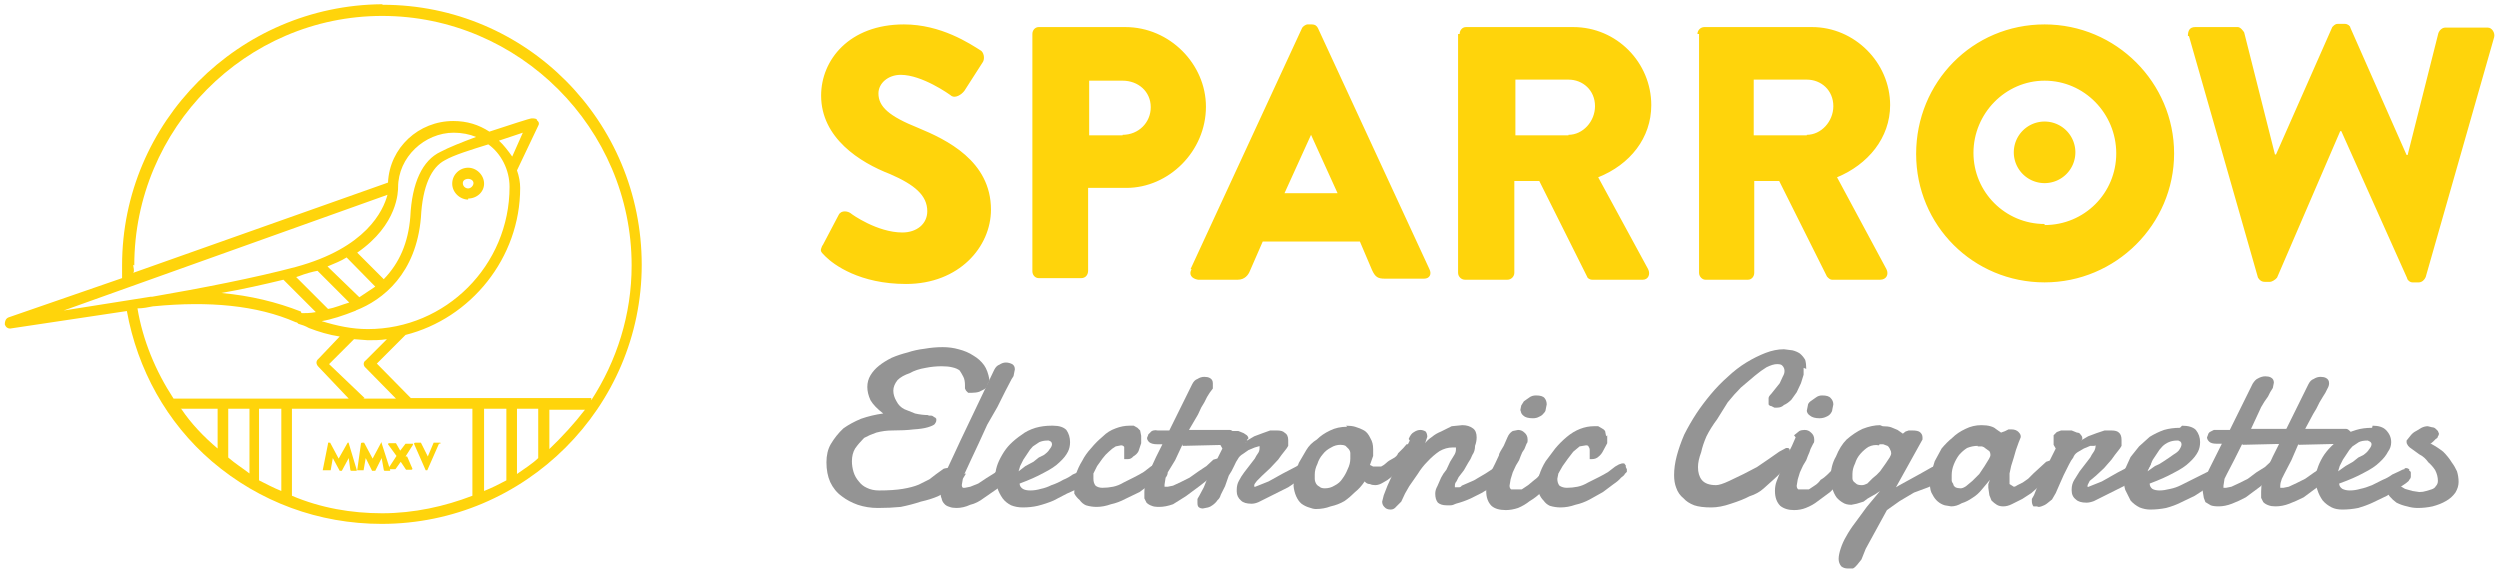 <svg xmlns="http://www.w3.org/2000/svg" width="471" height="108">
  <g fill="#ffd40b">
    <path d="M155 46.2l3-5.7c.5-1 1.8-.7 2.3-.3.2.2 5 3.6 9.7 3.6 2.7 0 4.7-1.6 4.7-4 0-3-2.4-5-7-7-5.7-2.2-13-6.8-13-14.8 0-6.7 5.3-13.4 15.6-13.4 7 0 12.4 3.6 14.6 5 .6.6.6 1.7.2 2.2l-3.4 5.3c-.6.8-1.7 1.4-2.4 1-.5-.4-5.6-4-9.6-4-2.4 0-4.2 1.6-4.2 3.5 0 2.5 2 4.3 7.5 6.5 5.3 2.2 13.7 6.2 13.7 15.4 0 7-6 14-16 14-8.7 0-13.6-3.6-15.2-5.2-1-1-1-1-.6-2zm39.5-39.8c0-.7.5-1.3 1.2-1.3H212c8.4 0 15.2 7 15.2 15 0 8.4-7 15.3-15 15.3H205V51c0 .8-.5 1.4-1.3 1.4h-8c-.7 0-1.2-.6-1.2-1.3V6.5zm17 19c3 0 5.3-2.3 5.3-5.2 0-3-2.4-5-5.3-5h-6.3v10.3h6.3zm12.8 25.3l21-45.4c.2-.4.8-.7 1-.7h.8c.7 0 1 .3 1.2.7l21 45.4c.5 1 0 1.8-1 1.8h-7.4c-1.3 0-1.8-.3-2.4-1.6l-2.3-5.4h-18.3l-2.4 5.5c-.3.8-1 1.7-2.3 1.7h-7.5c-1.2-.2-1.8-1-1.2-2zM252 36.4l-5-11-5 11h10zm23-30c0-.7.5-1.3 1.2-1.3h20.2c8.2 0 14.7 6.7 14.7 14.7 0 6.2-4 11.2-10 13.6l9.4 17.3c.5 1 0 2-1 2H300c-.6 0-1-.4-1-.6l-9-18h-4.7v17.3c0 .7-.6 1.3-1.3 1.3h-8c-.7 0-1.3-.6-1.3-1.3v-45zm20.5 19c2.7 0 5-2.5 5-5.4 0-3-2.3-5-5-5h-10v10.5h10zm24.3-19c0-.7.6-1.3 1.3-1.3h20.3c8 0 14.7 6.7 14.7 14.7 0 6.2-4.2 11.2-10 13.6l9.3 17.3c.5 1 0 2-1.2 2h-9c-.5 0-.8-.4-1-.6l-9-18h-4.7v17.3c0 .7-.5 1.3-1.2 1.3h-8c-.6 0-1.2-.6-1.2-1.3v-45zm20.6 19c2.7 0 5-2.5 5-5.4 0-3-2.3-5-5-5h-10v10.5h10zm44.8-20.8c13.5 0 24.4 11 24.4 24.3 0 13.4-11 24.3-24.4 24.3S361 42.5 361 29c0-13.5 10.6-24.4 24.2-24.4zm0 37.8c7.5 0 13.5-6 13.5-13.5s-6-13.7-13.5-13.7c-7.4 0-13.4 6.2-13.4 13.6 0 7.4 6 13.4 13.4 13.4zm27-35.6c0-1 .3-1.7 1.4-1.7h8c.5 0 1 .7 1.2 1l5.8 23h.2l10.6-24c.2-.2.5-.6 1-.6h1.4c.5 0 1 .4 1 .7l10.6 24h.2l5.8-23c.2-.5.7-1 1.3-1h8c.8 0 1.4 1 1.2 1.8L457 52.2c-.2.5-.7 1-1.3 1h-1.2c-.5 0-1-.5-1-.8l-12.4-27.7h-.2L429 52.3c-.3.4-1 .8-1.3.8h-1c-.6 0-1-.3-1.3-.8l-13-45.5z"/>
    <path d="M391 28.7a5.8 5.8 0 0 1-5.8 5.8 5.8 5.8 0 0 1-5.8-5.8 5.8 5.8 0 0 1 5.8-5.8 5.8 5.8 0 0 1 5.8 5.7zm-302.8 5c.5 0 1 .3 1 .8s-.5 1-1 1-1-.4-1-1 .6-.8 1-.8zm0 3.7c1.6 0 3-1.2 3-2.8s-1.4-3-3-3-3 1.3-3 3 1.5 3 3 3z"/>
    <path d="M103.5 84.7v-7.5h6.7c-2 2.6-4.2 5-6.8 7.5zM55 93.4V77h34v16.4c-5.2 2-11 3.3-17 3.3-5.8 0-11.6-1-17-3.3zM34 77H41v7.5c-2.6-2.2-5-4.7-6.8-7.4zM49 77H53v15.5c-1.5-.6-2.8-1.3-4.2-2V77zm-6 0h4v12.2c-1.3-1-2.6-1.8-4-3v-9zM29 57.7c10.3-1 19.4-.2 26.7 3 0 0 .3 0 .5.3.7.2 1.3.4 2 .8 1.8.7 3.8 1.3 5.8 1.6l-4 4.2c-.5.4-.5 1 0 1.5l5.7 6h-33c-3.4-5.2-5.8-11-6.8-17 1 0 2-.2 3-.4zm44-21c-.8 3-4 10-17.3 13.6-7.5 2-17.7 4-27 5.6h-.3L12 58.5l61-21.8zm21-10.2l4.5-1.5-2 4.5c-.7-1-1.6-2.2-2.5-3zm-27 32c5.2-2 11.4-7 12.3-17.5.3-6 2-9.5 4.5-10.8 1.7-1 5-2 8.2-3 2.4 1.7 4 4.8 4 8C96 50 84 62 69.3 62c-3 0-5.8-.6-8.7-1.5 1.8-.3 4-1 6.5-2zm-13.5-5.7l6 6c-1 .2-2 .2-2.6.2 0 0-.2 0-.2-.3-4.6-1.8-9.5-3-15-3.5 4-.7 8-1.6 11.7-2.5zm6.3-1.8l6 6c-1.4.4-2.7 1-4 1.2l-6-6 .6-.2c1-.4 2.4-.8 3.5-1zm5.5-2.5l5.4 5.5-3 2-6-5.8c1.4-.6 2.5-1 3.6-1.7zM75 35.3C75 29.6 80 25 85.5 25c1.5 0 3 .3 4.2.8-2.7 1-5.2 2-6.7 2.8-3.4 1.6-5.4 5.8-5.7 12.3-.4 4.8-2 8.6-5 11.7l-5-5C75 42.3 75 36 75 35.2zM68.7 75L62 68.6l4.7-4.7 2.6.2c1.2 0 2.3 0 3.6-.2l-4 4c-.5.3-.5 1 0 1.4l5.7 5.8h-6.2zm28.7 2h4v9.3c-1 1-2.6 2-4 3V77zm-2 0v13.5c-1.3.7-2.7 1.4-4.2 2V77h4.3zM25.3 50c0-25.8 21-47 46.7-47 25.8 0 47 21.2 47 47 0 9.3-2.8 18-7.6 25.4V75h-34L71 68.5l5.4-5.4C88.7 60 98 48.6 98 35.4c0-1-.2-2.2-.6-3.3l4-8.4c.2-.3.2-.7-.2-1 0-.4-.7-.4-1-.4-.4 0-4 1.2-8 2.5-2-1.3-4.2-2-6.8-2-6.5 0-12 5-12.3 11.6l-48 17c.3-.4 0-1 0-1.5zM72 .8C45 1 23 23 23 50v2.4L1.6 59.8c-.5.2-.7.7-.7 1.3.2.6.6.8 1 .8l22-3.3c2 11 7.5 21 16 28.3 9 7.7 20.2 11.8 32 11.8 27 0 49-22 49-48.8 0-27-21.7-49-48.8-49z"/>
    <path d="M65.7 83.4h-.2l-1.7 3-1.6-3h-.4s0 0 0 .2l-1 5h1.3s.2 0 .2 0l.4-2.3 1.3 2.4h.4l1.3-2.4.3 2.2s0 .2.2.2h1s0 0 0-.2l-1.5-5zm6.3 0h-.2l-1.6 3-1.6-3h-.4s-.2 0-.2.2l-.7 5h1.2l.4-2.3 1.2 2.4h.6l1.2-2.4.4 2.2s0 .2.2.2h1s0 0 0-.2l-1.6-5c.2 0 0 0 0 0z"/>
    <path d="M76.4 86l1.4-2.2v-.2h-1.4l-1 1.3-.8-1.4h-1.3c-.2 0-.2.2-.2.2l1.6 2.2-1.5 2.3c0 .2 0 .2.3.2h1l1-1.4 1 1.5h1c.2 0 .2-.2.2-.2l-1-2.3zm6.5-2.6h-1.2L80.6 86l-1.3-2.6h-1c-.3 0-.3.2-.3.2l2.2 5h.3l2.2-5c.4 0 .4-.2.2-.2z"/>
  </g>
  <g fill="#949494">
    <path d="M174.8 78.3q.3 0 .6 0t.6.3q.2 0 .4.3v.3q0 .3-.3.7-.3.3-1.3.6t-2.7.4q-1.6.2-4 .2-1.5 0-3 .4-1.2.4-2.3 1-1 1-1.7 2-.6 1-.6 2.4 0 1 .3 2t1 1.8q.6.8 1.5 1.2 1 .5 2.3.5 2.7 0 4.5-.3 1.8-.3 3-.8l2-1 1.3-1 1.4-1q.7-.2 1.8-.2 1 0 1.4.5.4.4.4 1.2 0 .4-.6 1-.6.7-1.6 1.4l-2.5 1.3q-1.4.6-3.2 1-1.8.6-3.8 1-2 .2-4.3.2-2 0-3.8-.6-1.7-.6-3-1.6-1.4-1-2.2-2.7-.7-1.6-.7-3.7 0-2 .8-3.4 1-1.7 2.4-3 1.4-1 3.3-1.8 2-.7 4.2-1-1.7-1.3-2.4-2.5-.6-1.3-.6-2.5t.6-2.2q.6-1 1.6-1.8t2.4-1.5q1.4-.6 3-1 1.5-.5 3.2-.7 1.7-.3 3.4-.3 1.6 0 3 .4 1.6.4 2.8 1.2 1.2.7 2 1.8.7 1 1 2.7 0 .4-.3.8 0 .5-.6 1l-1 .5q-.6.2-1.4.2h-.7l-.4-.4-.2-.4v-.6q0-1-.3-1.6t-.7-1.2q-.5-.4-1.4-.6-.8-.2-2-.2-1.5 0-3 .3-1.8.3-3 1-1.5.5-2.3 1.3-.8 1-.8 2t.6 2q.5 1 1.5 1.5l2 .8q1.3.3 2.6.3z"/>
    <path d="M182 89.2l-.6 1-.2 1.2q0 .3.2.5h.4l1-.2 1.5-.6 1.5-1 1.6-1 1.5-1.3 1.2-1.2q.2 0 .4-.2t.4 0q.4 0 .7.3.2.2.2.6 0 .5-.4 1t-1 1L188 92l-2.6 1.8q-1.3 1-2.6 1.3-1.3.6-2.6.6-.8 0-1.3-.2-.7-.2-1-.6-.4-.4-.5-1-.2-.4-.2-1 0-1 .3-2l.7-2 1.5-3.2 1.3-2.8 6.3-13.2q.4-.8 1-1 .6-.4 1.2-.4t1.2.3q.5.3.5 1l-.2 1q0 .3-.4.8l-1.2 2.3-1.5 3L186 80l-1.6 3.5-1.5 3.2-1.2 2.6z"/>
    <path d="M197.7 83h-.4q-.8 0-1.5.3l-1.2.8q-.6.6-1 1.3l-.8 1.2-.6 1.2-.3 1 1.3-1 1.5-.8 1-.8 1-.5q.8-.6 1-1 .5-.6.5-1 0-.3-.2-.5l-.4-.2zm.7-2.8q1.7 0 2.5.8.7 1 .7 2.3 0 1-.4 1.8-.5 1-1.6 2-1 1-3 2-1.8 1-4.5 2 0 .6.6 1 .5.3 1.4.3 1 0 2-.3 1-.2 2-.7 1.2-.4 2.2-1 1-.4 1.8-1l1.3-.6.8-.4q0-.2.3-.2h.3l.3.2.2.3.2.3v.8q0 .3-.3.6 0 .2-.7.7l-1.5 1L201 93l-2.5 1.3q-1.4.6-3 1-1.3.3-2.8.3-1.2 0-2.2-.4-1-.5-1.6-1.3-.7-1-1-2t-.4-2q0-1 .3-2t1-2.2 1.5-2q1-1 2.2-1.8 1-.8 2.6-1.3 1.4-.4 3-.4z"/>
    <path d="M215 82v1.5l-.5 1.5q-.3.6-1 1-.4.5-1 .5h-.7v-1.7-.6q-.2-.3-.6-.3l-1 .2q-.7.4-1.3 1-.6.5-1.2 1.3l-1 1.4-.7 1.4v1q0 .8.4 1.3.5.4 1.3.4 1 0 2-.2t2-.8q1-.5 2-1t1.8-1l1.3-1 .7-.4.6-.2h.6l.2.4.2.3v.9l-.3.4q0 .2-.7.7-.5.6-1.4 1.2l-2 1.5L212 94q-1.3.7-2.7 1-1.4.5-2.7.5-1 0-2-.3-.7-.3-1.2-1-.6-.5-1-1.2v-1.6q0-1 .3-2 .4-1.3 1.2-2.6.6-1.2 1.7-2.4 1-1.2 2.2-2.2 1-1 2.4-1.5 1.3-.5 2.6-.5h.8l.7.4.5.5.2 1z"/>
    <path d="M222.8 83.7l-1.4 3L220 89q0 .5-.4 1l-.2 1.3v.4h.6l1-.2 1.5-.7 1.6-.8 1.7-1.2 1.5-1 1.3-1.2.7-.2q.3 0 .5.3.2.2.2.6 0 .5-.3 1t-.8 1l-2.8 2.2-2.7 2L221 95q-1.4.5-2.6.5-1 0-1.4-.2-.6-.2-1-.6l-.4-.8v-1.2q0-1 .2-2t.8-2l1.2-2.6 1.2-2.4h-1q-1 0-1.5-.4-.4-.4-.4-.8l.2-.5q0-.2.4-.5.2-.3.6-.4t.8 0h2.2l4.3-8.7q.4-.8 1-1 .6-.4 1.3-.4.6 0 1 .2.6.3.6 1v1l-.6.8-.5.8-.5 1-.6 1-.6 1.3L224 81h7.7q.3 0 .6.3l.5.5v1.2l-.2.4q-.2.3-.5.4h-.8l-8.5.2z"/>
    <path d="M234.6 83.2l1.7-1 1.6-.6 1.4-.5h1.3q1 0 1.4.4.7.4.7 1.4V84q-.2.4-.7 1t-1.2 1.6l-1.5 1.6-1.5 1.4-1 1q-.5.6-.5.8v.3h.2l2.5-1 2.7-1.5 2.5-1.3 2-1.3h.4l.4-.2q.4 0 .6.2.3.3.3.7 0 .4-.5 1-.4.7-1.4 1.3l-1.5 1-1.8 1.2-2 1-2 1-1.6.8q-.7.3-1.3.3-1.4 0-2-.6-.8-.7-.8-1.7v-.3q0-1 .4-1.7.4-.8 1-1.6t1-1.3l1-1.3q.3-.6.6-1t.3-1q0-.2 0-.3t-.2 0l-.7.2-1.2.5-1 .7q-.7.4-1 1-.3.4-.7 1.3t-1 1.8l-.7 2-.8 1.6q-.2.7-.6 1-.4.6-1 1-.4.3-.8.4t-1 .2q-.4 0-.7-.2-.3-.2-.3-.8V94l.4-.7.8-1.5.8-2 1.2-2.3 1.5-3-.4-.7q-.2-.4-.2-1 0-.4.2-.7.2-.3.6-.5l.8-.4h2l1 .4.6.4q.3.3.3.6 0 0-.2.2t0 .2q0 0-.2.2t0 .2z"/>
    <path d="M252.6 83.8q-1 0-1.8.5-1 .5-1.6 1.3-.7.8-1 1.8-.5 1-.5 2v.8q0 .5.3 1 .2.3.6.5.3.3 1 .3 1 0 1.8-.5 1-.5 1.5-1.3.6-.8 1-1.8.5-1 .5-2v-1q0-.4-.3-.8l-.6-.6q-.4-.2-1-.2zm1-3.6q1 0 1.7.2 1 .3 1.7.7t1.2 1.5q.5.8.5 2v1.3l-.6 1.7.6.3h1.5q.6-.3 1-.7t1.2-.8 1-1l1-1 .6-.7h.4q.3 0 .5.2.2.3.2.8 0 .6-.4 1.2-.3.7-1 1.5l-1.3 1.2q-.6.7-1.3 1.3t-1.5 1q-.8.5-1.5.5-.6 0-1-.2-.6 0-1-.5-.8 1.2-1.8 2-1 1-2 1.7-1.2.7-2.6 1-1.3.5-2.8.5-.5 0-1.3-.3-.7-.2-1.4-.7-.6-.5-1-1.4t-.5-2l.2-2 .8-2.3 1.4-2.4q.7-1.2 2-2 1-1 2.5-1.7 1.4-.7 3.2-.7z"/>
    <path d="M265.4 82.7q.4-1 1-1.3.6-.4 1.2-.4.5 0 1 .3.3.4.3 1l-.2.6-.2.6q.4-.6 1.3-1.2.7-.6 1.7-1l2-1 2-.2q1.2 0 2 .6.7.5.7 1.7 0 .8-.3 1.6 0 1-.5 1.7-.3.8-.8 1.5l-.8 1.4-1 1.3-.4.8q-.3.3-.3.8v.3h.8q.3 0 .5-.3l2.3-1 2.2-1.3 2-1.3 1.4-1.2q.2 0 .4-.2t.3 0q.4 0 .6.2.2.3.2.7 0 .6-.4 1.4-.4.7-1.3 1.4l-2 1.5-2 1.2-2 1q-1.3.6-2.8 1-.6.3-1 .3h-.8q-1 0-1.6-.5-.5-.6-.5-1.7V93q0-.7.4-1.4l.7-1.6q.4-.8 1-1.5l.7-1.5.8-1.3q.3-.5.3-1v-.4h-.6q-1.3 0-2.5.7-1.2.8-2.3 2-1 1-1.8 2.3l-1.6 2.3-.8 1.4-.7 1.5-1 1q-.4.5-1 .5-.8 0-1.2-.5-.4-.4-.4-1l.3-1.2.7-1.8 1-2.2 1-2.3 1.2-2 1-2z"/>
    <path d="M286.4 77.4l.2-1 .5-.8 1-.7q.5-.4 1.3-.4 1.2 0 1.6.5.4.5.4 1.2l-.2 1q0 .3-.4.7-.3.4-.8.6-.5.3-1.2.3-1.3 0-1.8-.5-.5-.4-.5-1zm-2.2 4.6q.3-.5.8-.8l1-.2q.7 0 1.2.5.6.5.6 1.3v.3q0 .3-.2.5l-.4 1-.4.6-.3.7-.3.8-.6 1-.6 1.3-.4 1.3-.2 1.2q0 .5.3.7h2l1.2-.8 1.2-1q.6-.4 1-1 .7-.4 1-1l1-.7q.3-.4.7-.4.3 0 .5.4.3.4.3 1 0 .4-.3 1l-.7 1-2.2 2q-1 1-2.2 1.7-1 .8-2.2 1.3-1.2.4-2.3.4-1.8 0-2.7-.8-1-1-1-2.8 0-1 .3-1.8.2-1 .6-1.8l.8-1.6.7-1.5q0-.3.3-.8l.6-1 .7-1.6z"/>
    <path d="M302.8 82v1.5L302 85q-.3.6-.8 1-.5.5-1.3.5h-.4v-1.7q0-.4-.2-.6 0-.3-.5-.3l-1.2.2-1.2 1-1 1.3-1 1.4-.8 1.4-.2 1q0 .8.4 1.3.6.4 1.4.4 1 0 2-.2t2-.8q1-.5 2-1t1.8-1l1.3-1 .7-.4.6-.2h.4l.3.4v.3l.2.4v.5l-.4.4q0 .2-.7.7-.5.6-1.4 1.2l-2 1.5-2.5 1.4q-1.3.7-2.7 1-1.4.5-2.8.5-1 0-2-.3-.7-.3-1.2-1-.5-.5-.8-1.2-.3-.8-.3-1.6 0-1 .3-2 .4-1.3 1.2-2.6l1.8-2.4q1-1.2 2.2-2.2 1.2-1 2.5-1.5t2.6-.5h.8l.7.4q.4.2.6.5l.2 1zm37-12.7v1.3l-.5 1.6-.8 1.7-1 1.4q-.7.7-1.4 1-.5.5-1.3.5h-.5l-.6-.3q-.3 0-.5-.3v-.6-.6q0-.3.5-.8l.8-1 .8-1 .6-1.3q.3-.5.3-1 0-.6-.4-1-.2-.3-1-.3t-2 .6q-1 .6-2.2 1.6T328 73q-1.3 1.3-2.5 2.8l-2 3.2q-1.2 1.6-2 3.2-.7 1.6-1 3-.6 1.6-.6 2.8 0 1.5.7 2.4.8 1 2.7 1 .8 0 2.5-.8l2.7-1.3L331 88l2.2-1.5 2-1.4 1.3-.7h.3q.3 0 .4.4v2q0 .4-.5 1l-1 1q-.5.6-1.4 1.4t-2 1.8-2.7 1.5q-1.3.7-3.5 1.4-2 .7-3.7.7-2 0-3.2-.4-1.3-.5-2-1.3-1-.8-1.4-2-.4-1-.4-2.4 0-1.7.5-3.6t1.4-4q1-2 2.3-4 1.2-1.8 2.7-3.6 1.5-1.8 3.2-3.3 1.7-1.6 3.5-2.7t3.6-1.8q1.8-.7 3.5-.7l1.6.2q.8.2 1.4.6.6.5 1 1.2.2.7.2 1.7z"/>
    <path d="M340.4 77.4l.2-1q0-.4.5-.8l1-.7q.5-.4 1.2-.4 1.2 0 1.6.5.5.5.5 1.2l-.2 1q0 .3-.3.7-.3.4-.8.6-.6.3-1.3.3-1.2 0-1.8-.5-.6-.4-.6-1zM338 82l1-.8q.4-.2 1-.2.7 0 1.2.5.6.5.6 1.3v.3q0 .3-.2.5l-.5 1-.2.6-.3.7-.3.8-.6 1-.6 1.3-.4 1.3-.2 1.2q0 .5.3.7h2q.6-.4 1.2-.8t1-1q.7-.4 1.3-1l1-1q.5-.3.8-.7.5-.4 1-.4.3 0 .5.4t.2 1l-.2 1-.8 1-2 2-2.3 1.7q-1 .8-2.3 1.3-1 .4-2.2.4-1.6 0-2.6-.8-1-1-1-2.8 0-1 .3-1.8t.7-1.8l.7-1.6.6-1.5q0-.3.4-.8l.5-1 .7-1.6z"/>
    <path d="M354.7 80.3q1 0 1.6.2l1.2.5 1 .7.5-.4.6-.2h.7q1 0 1.4.3.5.4.5 1v.4l-5 9 .5-.3 4-2.2L364 88l1.4-.5h.5q.4 0 .6.3.3.3.3 1 0 .5-.5 1-.3.7-1 1l-2 1-2.7 1-2.7 1.6-2.4 1.7-4 7.3-.8 2-.8 1q-.4.5-.8.7h-1q-.7 0-1.2-.4-.5-.6-.5-1.4 0-.8.4-2t1-2.2q.7-1.3 1.7-2.6l2.2-3 2.5-3q-.8.6-1.6 1t-1.5 1l-1.3.4-1 .2q-1 0-1.6-.4-.7-.4-1.2-1-.5-.7-.8-1.7-.3-1-.3-2 0-2.3 1-4 .8-2 2-3.2 1.5-1.3 3-2 1.8-.7 3.3-.7zm-.7 3.6q-1-.2-2 .3-.8.5-1.5 1.3t-1 1.8q-.5 1-.5 2v.8q0 .4.3.7l.5.4q.3.2 1 .2.4 0 1-.3l1-1q.8-.6 1.4-1.3l1-1.4.8-1.2q.3-.5.3-.8 0-.4-.2-.7-.2-.5-.5-.7l-.8-.3h-.7z"/>
    <path d="M372.6 84q-1 0-2 .4-.8.5-1.5 1.3-.6.8-1 1.8t-.4 2v1q0 .3.3.7 0 .3.4.6.4.2 1 .2.4 0 1-.4l1.2-1 1.3-1.3 1-1.5.8-1.3q.3-.5.3-.8 0-.4-.2-.7l-.7-.5q-.3-.3-.7-.4h-.8zm14 5.2l-1 1-1.3 1.3-1.6 1.4L381 94l-2 1q-.8.4-1.6.4-.7 0-1.2-.3t-1-.8l-.4-1-.2-1.4v-.7l.3-.8-1.5 1.8q-.8 1-1.8 1.6-1 .7-2 1-1 .6-2 .6l-1.2-.2q-.7-.2-1.3-.7-.6-.5-1-1.3-.5-.7-.5-2l.2-2 .7-2.3 1.3-2.4q1-1.2 2-2 1-1 2.5-1.7 1.4-.7 3-.7 1 0 1.7.2t1 .5l1 .7.8-.3.6-.3h.6q.8 0 1.3.5t.4 1l-.4 1-.5 1.4-.4 1.4-.5 1.6-.3 1.4v2l.8.5q.3 0 .7-.3l1-.5 1-.7 1-1 2.4-2.2.6-.2q.4 0 .7.5.2.4.2 1 0 .4-.4.8z"/>
    <path d="M391.7 83.2l1.7-1 1.6-.6 1.5-.5h1.3q1 0 1.4.4.5.4.5 1.4V84q-.2.4-.7 1t-1.2 1.6l-1.4 1.6-1.5 1.4-1.2 1-.4.8q0 .2 0 .3t.2 0l2.5-1L399 89l2.5-1.3 2-1.3h.4l.4-.2q.5 0 .7.2t.3.7q0 .4-.4 1-.4.7-1.4 1.3l-1.6 1-1.8 1.2-2 1-2 1-1.6.8q-.8.3-1.4.3-1.4 0-2-.6-.8-.6-.8-1.7v-.2q0-1 .5-1.8l1-1.6 1-1.3 1-1.3q.3-.6.6-1t.4-1q0 0 0-.2t-.2 0h-.8l-1.2.5-1.2.7q-.6.4-.8 1-.4.5-.8 1.3t-1 2l-.8 1.8-.7 1.6-.7 1.2-1 .8q-.4.3-1 .5t-.8 0h-.7q-.3-.4-.3-1V94l.4-.7.6-1.5 1-2 1-2.3 1.5-3-.4-.7v-1-.8l.6-.6.8-.3h2l1 .4q.5 0 .7.4.3.3.3.6 0 0 0 .2t-.2.2v.4z"/>
    <path d="M410.3 83h-.2q-.8 0-1.5.3t-1.2.8q-.6.6-1 1.3l-.8 1.2-.6 1.2-.4 1 1.4-1q.8-.3 1.5-.8l1.2-.8.7-.5q1-.6 1.2-1 .4-.6.4-1 0-.3-.2-.5l-.4-.2zm.8-2.8q1.8 0 2.6.8.8 1 .8 2.3 0 1-.4 1.8-.5 1-1.6 2-1 1-3 2-1.8 1-4.5 2 0 .6.5 1 .5.3 1.4.3.8 0 2-.3 1-.2 2-.7l2-1 2-1 1.2-.6.7-.4q0-.2.2-.2h.3q.3 0 .4.2l.2.3.2.3v.8q0 .3-.4.6 0 .2-.7.7l-1.5 1-2 1.3-2.7 1.3q-1.2.6-2.7 1-1.5.3-3 .3-1 0-2-.4-1-.5-1.7-1.3l-1-2q-.3-1-.3-2t.3-2l1-2.2 1.6-2 2-1.8q1.3-.8 2.7-1.3 1.4-.4 3-.4z"/>
    <path d="M422.4 83.7l-1.5 3-1.3 2.5-.5 1-.2 1.3v.4h.5l1-.2 1.5-.7 1.6-.8 1.6-1.2 1.6-1 1.3-1.2.7-.2q.4 0 .6.3.2.2.2.6l-.2 1q-.2.5-.8 1-1.4 1-2.7 2.2l-2.7 2q-1.3.7-2.6 1.2t-2.5.5q-1 0-1.5-.2l-1-.6-.3-.8-.2-1.2q0-1 .4-2t.7-2l1.3-2.6 1.2-2.4h-1q-1 0-1.4-.4-.4-.4-.4-.8l.2-.5q0-.2.3-.5l.8-.4h3l4.3-8.7q.5-.8 1-1 .7-.4 1.4-.4.6 0 1 .2.6.3.6 1l-.2 1-.5.8-.4.8-.7 1-.6 1-.6 1.3-1.3 2.8h7.6q.3 0 .6.3l.3.5q.2.3.2.7v.5q0 .2-.3.4-.2.3-.6.4h-.8l-8.5.2z"/>
    <path d="M433 83.7l-1.3 3-1.3 2.5-.5 1q-.3.8-.3 1.3v.4h.6l1-.2 1.5-.7 1.6-.8L436 89l1.6-1 1.3-1.2q.2-.2.5-.2t.6.3q.3.2.3.6 0 .5-.2 1t-.7 1q-1.4 1-2.7 2.2l-2.7 2q-1.4.7-2.7 1.2t-2.6.5q-.8 0-1.3-.2-.6-.2-1-.6l-.4-.8v-1.2q0-1 .2-2t.8-2l1.2-2.6 1.2-2.4h-1q-1 0-1.5-.4t-.5-.8V82l.5-.5q.3-.3.7-.4h3l4.3-8.7q.4-.8 1-1 .6-.4 1.3-.4.6 0 1 .2.6.3.6 1 0 .5-.3 1l-.4.8-.5.8-.6 1-.6 1.2-.6 1-1.5 2.8h7.7q.3 0 .6.3.3.2.4.5.2.3.2.7v.5q0 .2-.3.4 0 .3-.5.4h-.8l-8.5.2z"/>
    <path d="M446.3 83h-.3q-1 0-1.6.3l-1.2.8q-.6.6-1 1.3l-.8 1.2-.6 1.2-.3 1 1.4-1 1.4-.8 1-.8 1-.5q.8-.6 1-1 .5-.6.5-1 0-.3-.3-.5l-.4-.2zm.7-2.8q1.7 0 2.5.8 1 1 1 2.3 0 1-.6 1.8-.5 1-1.6 2-1 1-3 2-1.8 1-4.6 2 0 .6.6 1 .6.3 1.4.3 1 0 2-.3 1-.2 2.2-.7l2-1q1-.4 1.8-1l1.3-.6q.7-.4 1-.4 0-.2.2-.2h.3l.4.2v.3q.2 0 .3.3v.8q0 .3-.3.6 0 .2-.7.7l-1.5 1-2 1.3-2.7 1.3q-1.3.6-2.7 1-1.5.3-3 .3-1.2 0-2-.4-1-.5-1.7-1.3-.7-1-1-2-.4-1-.4-2t.4-2q.3-1 1-2.2.6-1 1.6-2 1-1 2-1.8t2.7-1.3q1.3-.4 3-.4z"/>
    <path d="M458 83.6q1.3.7 2.3 1.5 1 1 1.6 2 .6.8 1 1.7.3 1 .3 2t-.6 2q-.7 1-1.8 1.6-1 .6-2.5 1-1.4.3-2.8.3-1 0-2-.3-1-.2-2-.7-.7-.5-1.3-1.2-.6-.8-.8-1.8v-.3q0-.5.3-1 .3-.3.8-.3h.5q.3 0 .4.4l.7 1 1 .6 1.4.4 1.3.2q.7 0 1.3-.2t1-.3q.6-.2.8-.6.4-.4.4-1 0-1-.5-2-.5-.8-1.3-1.5-.7-1-1.7-1.5l-1.8-1.3-.3-.3q-.3-.4-.3-.7V83q.4-.5.8-1t1-.8l1-.6q.6-.3 1.2-.3l.8.2q.4 0 .7.3l.4.4.2.5q0 .3-.2.5 0 .3-.4.5l-.5.5-.6.5z"/>
  </g>
</svg>
